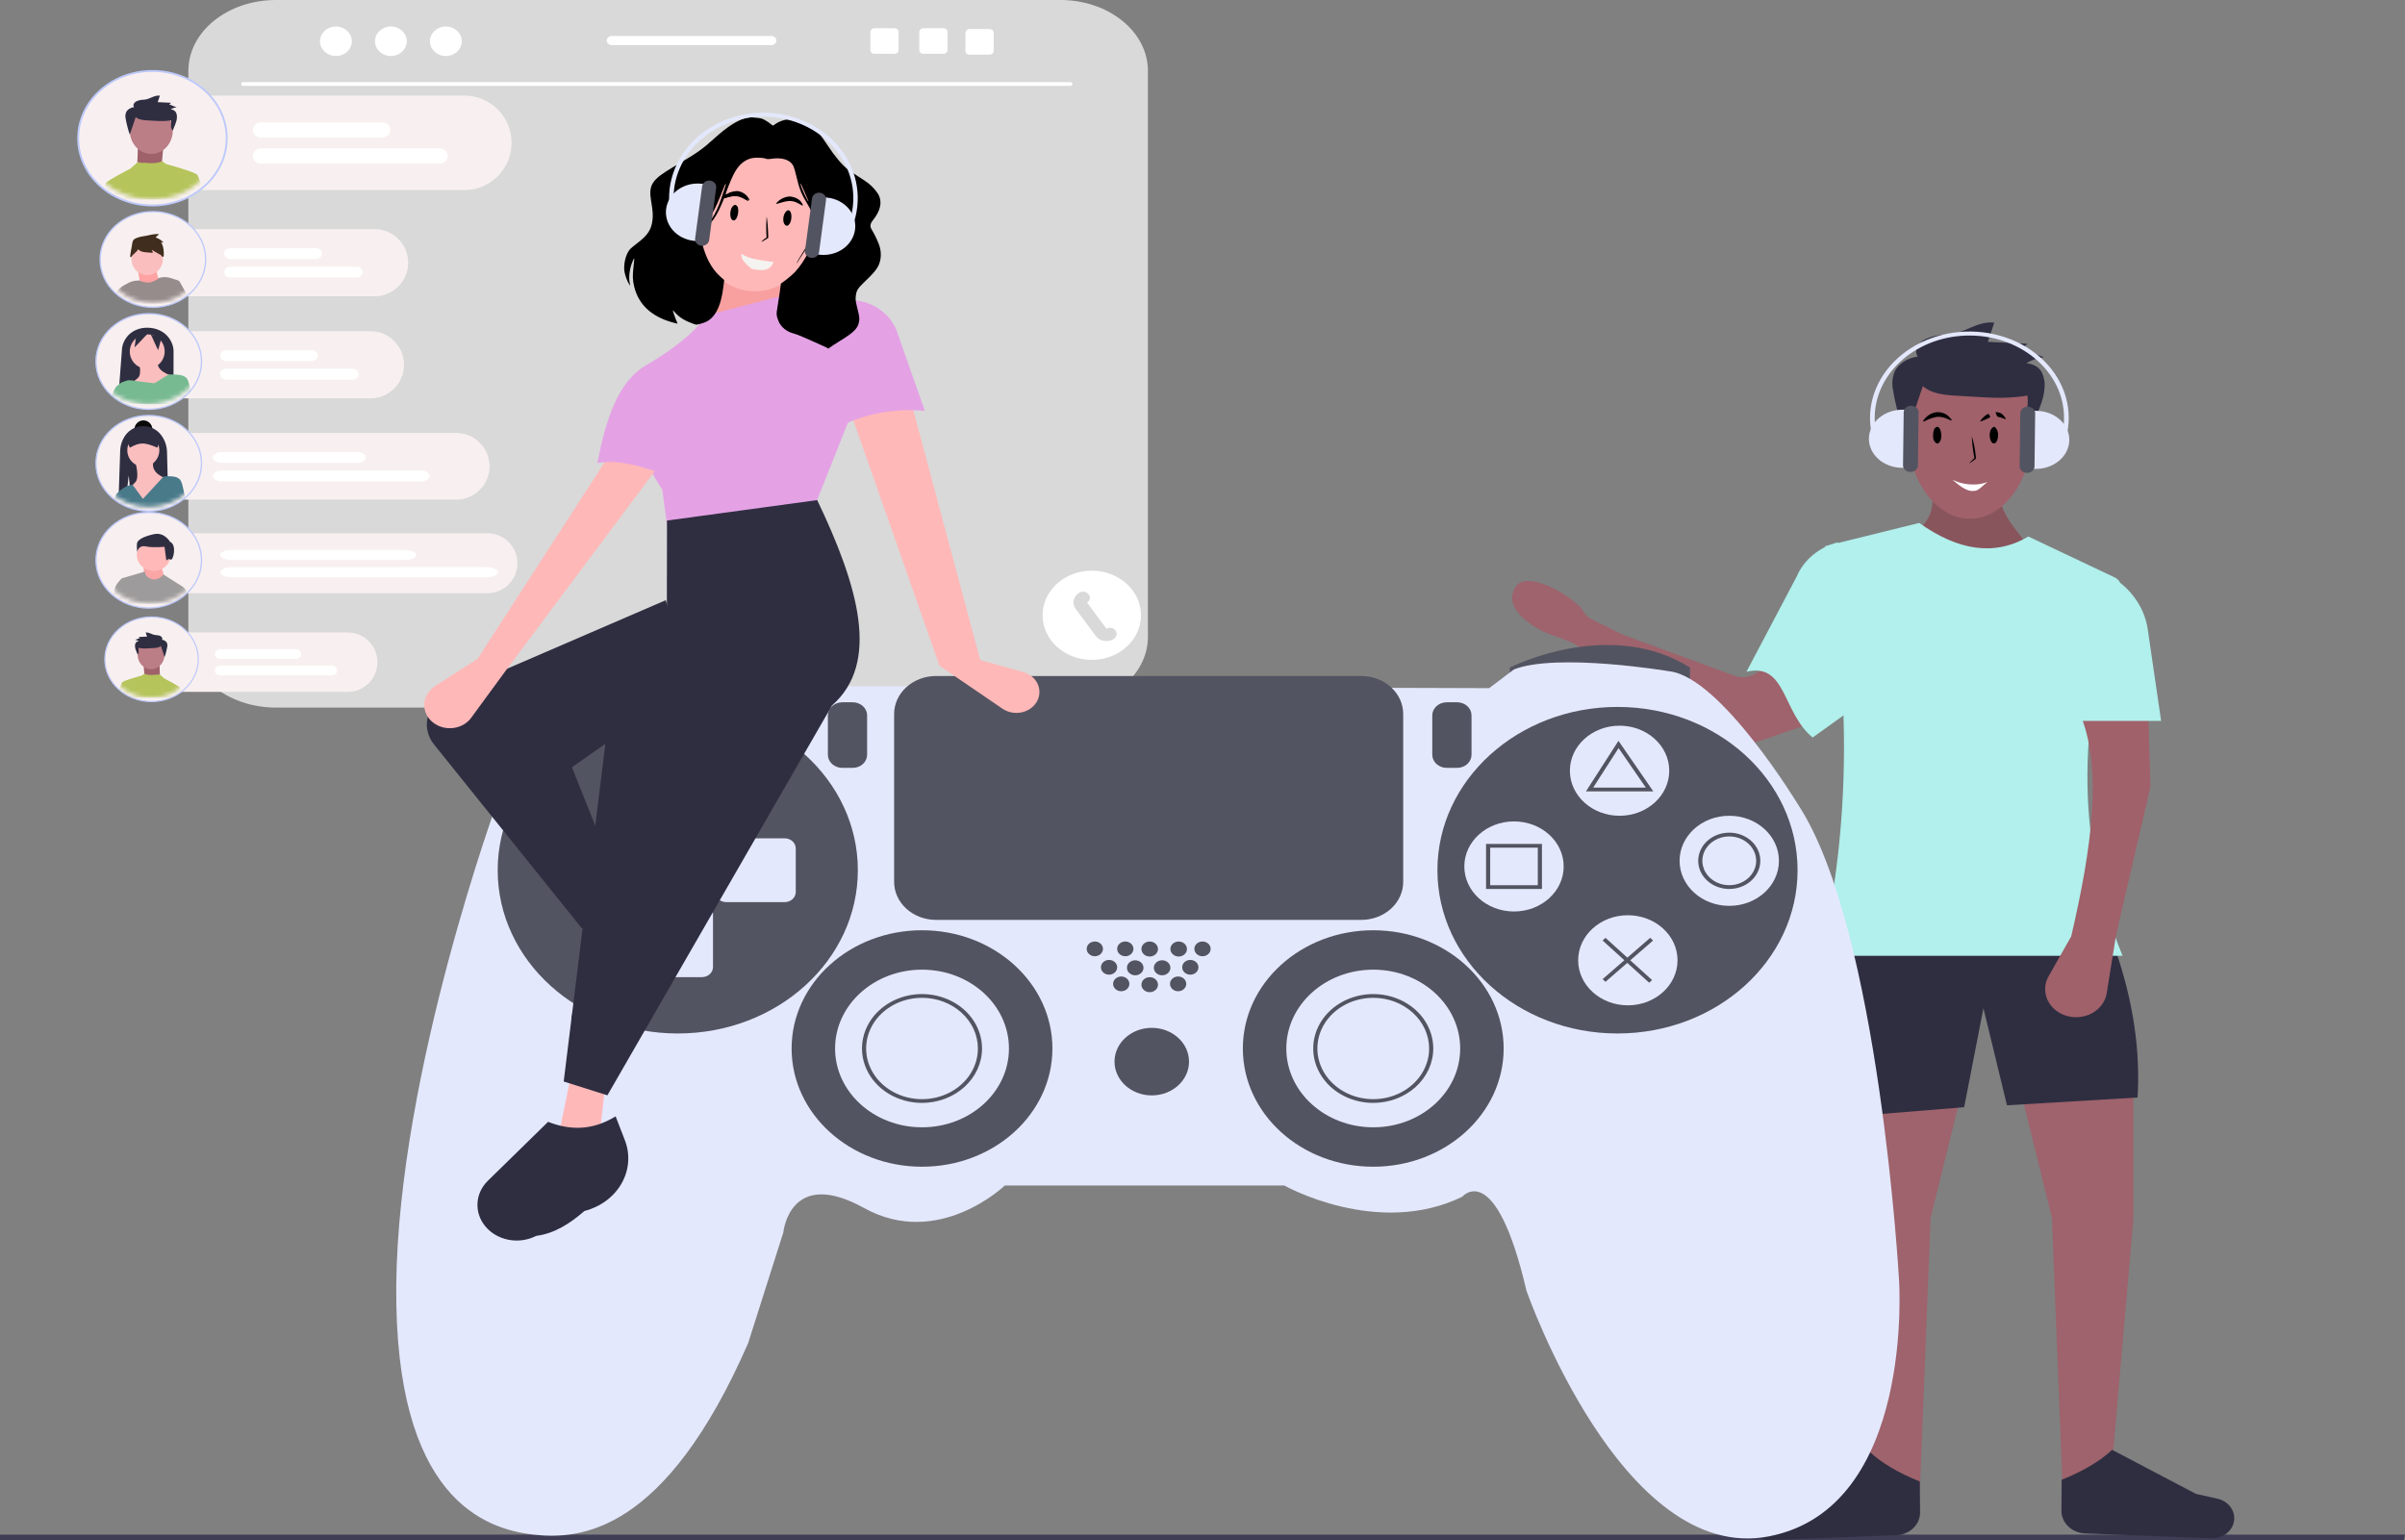 <svg xmlns="http://www.w3.org/2000/svg" width="559" height="358" viewBox="0 0 559 358" fill="none"><rect x="0" y="0" width="559" height="358" fill="#808080" stroke="none"/><path d="M266.814 16.464V148.018C266.814 157.112 257.703 164.481 246.46 164.481H64.137C52.894 164.481 43.782 157.112 43.782 148.018V16.464C43.782 7.37 52.894 0 64.137 0H246.46C257.703 0 266.814 7.37 266.814 16.464Z" fill="#D9D9D9"></path><path d="M248.802 19.963H56.53C56.403 19.963 56.281 19.918 56.191 19.836C56.102 19.755 56.051 19.645 56.051 19.529C56.051 19.414 56.102 19.304 56.191 19.223C56.281 19.141 56.403 19.096 56.53 19.096H248.802C248.929 19.096 249.051 19.141 249.141 19.223C249.23 19.304 249.281 19.414 249.281 19.529C249.281 19.645 249.23 19.755 249.141 19.836C249.051 19.918 248.929 19.963 248.802 19.963Z" fill="white"></path><path d="M78.077 13.02C80.12 13.02 81.775 11.485 81.775 9.591C81.775 7.698 80.12 6.163 78.077 6.163C76.034 6.163 74.378 7.698 74.378 9.591C74.378 11.485 76.034 13.02 78.077 13.02Z" fill="white"></path><path d="M90.854 13.02C92.897 13.02 94.553 11.485 94.553 9.591C94.553 7.698 92.897 6.163 90.854 6.163C88.811 6.163 87.155 7.698 87.155 9.591C87.155 11.485 88.811 13.02 90.854 13.02Z" fill="white"></path><path d="M103.631 13.02C105.674 13.02 107.33 11.485 107.33 9.591C107.33 7.698 105.674 6.163 103.631 6.163C101.588 6.163 99.932 7.698 99.932 9.591C99.932 11.485 101.588 13.02 103.631 13.02Z" fill="white"></path><path d="M219.276 6.559H214.636C214.51 6.559 214.385 6.582 214.269 6.625C214.153 6.669 214.047 6.733 213.958 6.814C213.869 6.894 213.799 6.99 213.751 7.096C213.702 7.201 213.678 7.314 213.678 7.428V11.64C213.678 11.754 213.702 11.867 213.751 11.972C213.799 12.078 213.869 12.173 213.958 12.254C214.047 12.335 214.153 12.399 214.269 12.442C214.385 12.486 214.51 12.508 214.636 12.508H219.276C219.531 12.508 219.775 12.417 219.955 12.254C220.136 12.092 220.237 11.871 220.238 11.64V7.428C220.237 7.197 220.136 6.976 219.955 6.813C219.775 6.651 219.531 6.559 219.276 6.559Z" fill="white"></path><path d="M207.904 6.559H203.264C203.138 6.559 203.014 6.582 202.897 6.625C202.781 6.669 202.676 6.733 202.587 6.814C202.498 6.894 202.427 6.99 202.379 7.096C202.331 7.201 202.306 7.314 202.306 7.428V11.64C202.306 11.754 202.331 11.867 202.379 11.972C202.427 12.078 202.498 12.173 202.587 12.254C202.676 12.335 202.781 12.399 202.897 12.442C203.014 12.486 203.138 12.508 203.264 12.508H207.904C208.159 12.508 208.403 12.417 208.584 12.254C208.764 12.092 208.866 11.871 208.867 11.64V7.428C208.866 7.197 208.764 6.976 208.584 6.813C208.403 6.651 208.159 6.559 207.904 6.559Z" fill="white"></path><path d="M229.992 6.758H225.351C225.226 6.758 225.101 6.78 224.985 6.824C224.869 6.867 224.763 6.931 224.674 7.012C224.585 7.093 224.514 7.188 224.466 7.294C224.418 7.399 224.393 7.512 224.393 7.626V11.838C224.393 11.952 224.418 12.065 224.466 12.171C224.514 12.276 224.585 12.372 224.674 12.452C224.763 12.533 224.869 12.597 224.985 12.641C225.101 12.684 225.226 12.707 225.351 12.707H229.992C230.246 12.707 230.491 12.616 230.671 12.453C230.851 12.29 230.953 12.069 230.954 11.838V7.626C230.953 7.396 230.851 7.174 230.671 7.012C230.491 6.849 230.246 6.758 229.992 6.758Z" fill="white"></path><path d="M179.291 8.36H142.198C142.044 8.359 141.891 8.386 141.748 8.439C141.606 8.491 141.476 8.569 141.367 8.668C141.258 8.766 141.171 8.883 141.112 9.012C141.053 9.141 141.022 9.279 141.022 9.419C141.022 9.559 141.053 9.697 141.112 9.826C141.171 9.955 141.258 10.072 141.367 10.17C141.476 10.268 141.606 10.346 141.748 10.399C141.891 10.452 142.044 10.479 142.198 10.478H179.291C179.599 10.476 179.894 10.364 180.112 10.165C180.329 9.967 180.451 9.699 180.451 9.419C180.451 9.139 180.329 8.871 180.112 8.672C179.894 8.474 179.599 8.362 179.291 8.36Z" fill="white"></path><path d="M32.204 147.022H80.82C84.634 147.022 87.726 150.114 87.726 153.928V153.928C87.726 157.742 84.634 160.834 80.82 160.834H32.204V147.022Z" fill="#F8F0F0"></path><path d="M77.155 156.966H51.133C50.808 156.966 50.497 156.849 50.267 156.64C50.037 156.432 49.908 156.149 49.908 155.854C49.908 155.56 50.037 155.277 50.267 155.068C50.497 154.86 50.808 154.743 51.133 154.743H77.155C77.316 154.743 77.475 154.772 77.624 154.828C77.772 154.883 77.908 154.965 78.022 155.068C78.135 155.172 78.226 155.294 78.287 155.429C78.349 155.564 78.38 155.708 78.38 155.854C78.38 156 78.349 156.145 78.287 156.28C78.226 156.414 78.135 156.537 78.022 156.64C77.908 156.743 77.772 156.825 77.624 156.881C77.475 156.937 77.316 156.966 77.155 156.966Z" fill="white"></path><path d="M68.764 153.161H51.133C50.808 153.161 50.497 153.044 50.267 152.836C50.037 152.627 49.908 152.345 49.908 152.05C49.908 151.755 50.037 151.473 50.267 151.264C50.497 151.056 50.808 150.939 51.133 150.939H68.764C68.925 150.939 69.084 150.967 69.233 151.023C69.382 151.079 69.517 151.161 69.63 151.264C69.744 151.367 69.835 151.49 69.896 151.625C69.958 151.76 69.99 151.904 69.99 152.05C69.99 152.196 69.958 152.34 69.896 152.475C69.835 152.61 69.744 152.733 69.63 152.836C69.517 152.939 69.382 153.021 69.233 153.077C69.084 153.133 68.925 153.161 68.764 153.161Z" fill="white"></path><path d="M46.084 153.253C46.084 158.67 41.236 163.085 35.227 163.085C29.218 163.085 24.37 158.67 24.37 153.253C24.37 147.835 29.218 143.421 35.227 143.421C41.236 143.421 46.084 147.835 46.084 153.253Z" fill="#F8F0F0" stroke="#BEC9FB" stroke-width="0.275"></path><mask id="mask0_140_35" style="mask-type:alpha" maskUnits="userSpaceOnUse" x="25" y="144" width="21" height="19"><ellipse cx="10.032" cy="9.097" rx="10.032" ry="9.097" transform="matrix(-1 0 0 1 45.122 144.031)" fill="#D9D9D9"></ellipse></mask><g mask="url(#mask0_140_35)"><path d="M33.331 154.152L33.603 157.235L37.159 156.896L37.139 156.283L37.072 154.139L33.331 154.152Z" fill="#9F616A"></path><path d="M35.12 155.555C33.385 155.555 31.979 154.028 31.979 152.144C31.979 150.26 33.385 148.733 35.12 148.733C36.855 148.733 38.261 150.26 38.261 152.144C38.261 154.028 36.855 155.555 35.12 155.555Z" fill="#BB7D86"></path><path d="M28.413 158.538L28.497 158.546C28.499 158.543 28.501 158.541 28.504 158.539C28.837 158.262 30.425 157.76 31.609 157.412L31.61 157.412C32.362 157.19 32.951 157.032 32.951 157.032L33.561 156.592C33.921 156.931 35.439 156.957 36.162 156.827C36.716 156.967 37.154 156.592 37.173 156.827L38.211 157.72C38.211 157.72 41.616 159.467 41.798 159.834L41.798 159.965L41.836 160.073C41.858 160.099 41.867 160.131 41.861 160.162L41.861 160.168C42.029 160.845 42.115 161.534 42.117 162.225L27.498 162.204L27.5 161.488C27.502 160.505 28.413 158.538 28.413 158.538Z" fill="#B5C45B"></path><path d="M37.395 150.166C37.042 150.501 36.445 150.596 35.893 150.634C34.605 150.691 33.481 150.858 32.221 150.634C32.142 151.241 32.424 151.645 31.979 152.144C31.77 151.539 31.411 150.917 31.38 150.29C31.346 150.021 31.39 149.749 31.508 149.496C31.57 149.369 31.676 149.259 31.813 149.177C31.95 149.096 32.113 149.048 32.283 149.037C32.029 148.882 31.731 148.78 31.416 148.74L32.499 148.303L32.221 148.074L34.181 147.978L33.863 147.028C34.718 146.933 35.334 147.572 36.194 147.623C36.596 147.623 36.991 147.711 37.335 147.878C37.659 148.063 37.846 148.433 37.645 148.705C37.897 148.739 38.133 148.823 38.333 148.95C38.533 149.077 38.689 149.243 38.786 149.432C38.909 149.733 38.939 150.053 38.873 150.365C38.799 150.866 38.474 152.239 38.261 152.713" fill="#2F2E41"></path></g><path d="M558.75 357.99H0V356.738H559L558.75 357.99Z" fill="#3F3D56"></path><path d="M444.269 125.085C452.85 133.568 462.424 134.922 472.99 129.146C468.556 122.448 463.652 119.17 464.833 111.496L448.875 112.313C449.787 119.057 448.765 120.512 444.269 125.085Z" fill="#89555D"></path><path d="M479.425 346.274L490.871 340.859L495.847 283.553V253.32L469.472 252.869L476.936 283.102L479.425 346.274Z" fill="#A0616A" fill-opacity="0.94"></path><path d="M446.248 346.274L434.803 340.859L429.827 283.553V253.32L456.2 252.869L448.736 283.102L446.248 346.274Z" fill="#A0616A" fill-opacity="0.94"></path><path d="M428.667 259.638L456.534 257.381L461.013 234.369L466.487 256.93L496.842 255.125C497.505 244.161 495.82 232.877 491.866 221.283L425.184 219.929L428.667 259.638Z" fill="#2F2E41"></path><path d="M399.703 173.212L366.182 149.806C365.834 149.563 365.451 149.364 365.044 149.214L360.172 147.416C356.259 145.973 348.805 141.171 352.441 136.226C355.371 132.24 366.59 139.381 367.97 142.027C368.407 142.86 369.122 143.546 370.014 143.987L376.826 147.372C376.992 147.455 377.163 147.528 377.338 147.593L403.273 157.125C403.992 157.389 404.77 157.494 405.543 157.431C406.316 157.367 407.06 157.138 407.715 156.761L412.418 154.058C413.087 153.673 413.849 153.442 414.639 153.385C415.428 153.327 416.221 153.445 416.95 153.728C417.678 154.011 418.319 154.451 418.817 155.009C419.316 155.567 419.657 156.227 419.811 156.932L421.365 164.044C421.589 165.068 421.406 166.131 420.848 167.044C420.291 167.957 419.395 168.662 418.319 169.034L404.414 173.84C403.635 174.11 402.793 174.193 401.968 174.083C401.143 173.973 400.363 173.673 399.703 173.212Z" fill="#A0616A" fill-opacity="0.94"></path><path d="M405.929 156.159C415.21 153.902 414.236 165.659 421.316 171.44L435.238 161.474L427.174 126.073C425.011 126.634 423.021 127.643 421.361 129.021C419.702 130.399 418.419 132.108 417.613 134.013L405.929 156.159Z" fill="#B1F0EC"></path><path d="M423.193 222.185H493.358C482.003 194.438 483.108 165.899 492.777 136.817C492.939 136.334 492.911 135.815 492.696 135.349C492.482 134.884 492.095 134.5 491.602 134.266L471.463 124.72C463.557 129.384 455.061 127.951 446.084 121.561L424.188 126.976C430.149 159.437 430.318 191.231 423.193 222.185Z" fill="#B1F0EC"></path><path d="M440.738 356.872L411.497 357.996C410.224 358.045 408.976 357.665 407.993 356.929C407.01 356.194 406.362 355.155 406.173 354.012C405.983 352.858 406.275 351.68 406.992 350.711C407.709 349.742 408.8 349.051 410.05 348.773L415.009 347.671L434.502 337.425C437.39 340.137 441.367 342.43 446.229 344.383L446.286 351.586C446.296 352.947 445.724 354.259 444.689 355.245C443.654 356.231 442.238 356.814 440.738 356.872Z" fill="#2F2E41"></path><path d="M484.692 356.469L513.933 357.593C515.206 357.642 516.454 357.262 517.437 356.527C518.42 355.791 519.068 354.752 519.256 353.609C519.447 352.455 519.155 351.278 518.438 350.309C517.721 349.339 516.63 348.648 515.38 348.37L510.421 347.268L490.927 337.023C488.039 339.734 484.063 342.027 479.201 343.98L479.144 351.183C479.134 352.544 479.706 353.856 480.741 354.842C481.776 355.828 483.192 356.411 484.692 356.469Z" fill="#2F2E41"></path><path d="M457.857 120.586C465.92 120.586 472.456 111.254 472.456 99.742C472.456 88.231 465.92 78.899 457.857 78.899C449.794 78.899 443.257 88.231 443.257 99.742C443.257 111.254 449.794 120.586 457.857 120.586Z" fill="#A0616A"></path><path d="M481.415 217.673L476.155 226.949C475.69 227.767 475.422 228.666 475.368 229.585C475.314 230.504 475.475 231.423 475.841 232.282C476.207 233.14 476.769 233.919 477.49 234.567C478.211 235.214 479.075 235.716 480.026 236.04C481.032 236.382 482.11 236.515 483.18 236.43C484.25 236.345 485.286 236.044 486.211 235.548C487.136 235.053 487.926 234.375 488.525 233.567C489.124 232.758 489.515 231.837 489.67 230.873L491.865 217.222L499.827 182.928L499.33 165.782H483.406C488.837 178.535 486.143 197.346 481.415 217.673Z" fill="#A0616A"></path><path d="M446.944 89.741C448.602 91.316 451.409 91.76 453.998 91.941C460.051 92.21 465.331 92.994 471.25 91.941C471.619 94.794 470.295 96.688 472.388 99.036C473.369 96.194 475.053 93.271 475.201 90.325C475.358 89.061 475.152 87.785 474.6 86.594C474.305 85.998 473.808 85.48 473.164 85.099C472.52 84.718 471.756 84.489 470.959 84.44C472.153 83.713 473.551 83.233 475.03 83.043L469.943 80.991L471.25 79.915L462.04 79.462L463.535 75C459.518 74.557 456.628 77.557 452.585 77.796C450.696 77.797 448.843 78.21 447.225 78.992C445.705 79.865 444.826 81.6 445.77 82.881C444.588 83.037 443.476 83.432 442.538 84.03C441.599 84.627 440.867 85.407 440.409 86.296C439.83 87.708 439.691 89.212 440.002 90.678C440.349 93.029 441.877 99.479 442.878 101.706" fill="#2F2E41"></path><path d="M479.473 103.928L478.449 103.608C479.286 101.588 479.726 99.46 479.75 97.314C479.883 86.763 470.12 78.098 457.987 77.997C445.854 77.896 435.875 86.398 435.742 96.949C435.715 98.959 436.052 100.96 436.741 102.878L435.703 103.162C434.61 100.122 434.366 96.898 434.989 93.758C435.613 90.617 437.087 87.65 439.289 85.101C441.491 82.552 444.359 80.494 447.654 79.097C450.95 77.701 454.579 77.006 458.243 77.07C461.906 77.134 465.498 77.956 468.722 79.466C471.945 80.977 474.709 83.133 476.783 85.757C478.857 88.381 480.183 91.397 480.65 94.557C481.118 97.716 480.714 100.929 479.473 103.928Z" fill="#E4E8FD"></path><path d="M442.242 95.24C440.183 95.223 438.199 95.918 436.728 97.172C435.256 98.426 434.416 100.136 434.394 101.927C434.371 103.717 435.168 105.441 436.608 106.719C438.048 107.997 440.013 108.725 442.072 108.742L444.001 108.758L444.17 95.256L442.242 95.24Z" fill="#E4E8FD"></path><path d="M444.232 94.31C443.773 94.307 443.331 94.462 443.003 94.742C442.675 95.021 442.488 95.402 442.482 95.801L442.326 108.185C442.321 108.584 442.499 108.968 442.82 109.253C443.141 109.538 443.579 109.7 444.038 109.704C444.497 109.708 444.939 109.553 445.267 109.274C445.595 108.994 445.783 108.613 445.788 108.214L445.943 95.83C445.948 95.431 445.77 95.047 445.449 94.762C445.128 94.477 444.691 94.315 444.232 94.31Z" fill="#535461"></path><path d="M471.196 108.984L473.125 109C475.184 109.017 477.167 108.322 478.639 107.068C480.111 105.814 480.951 104.104 480.973 102.313C480.984 101.427 480.794 100.547 480.415 99.725C480.035 98.902 479.472 98.153 478.759 97.521C477.319 96.242 475.354 95.515 473.295 95.498L471.366 95.482L471.196 108.984Z" fill="#E4E8FD"></path><path d="M471.329 94.535C470.87 94.532 470.428 94.687 470.1 94.966C469.772 95.246 469.585 95.627 469.579 96.026L469.423 108.41C469.419 108.809 469.596 109.193 469.917 109.477C470.238 109.762 470.676 109.924 471.135 109.928C471.594 109.932 472.036 109.777 472.364 109.498C472.692 109.218 472.879 108.837 472.885 108.438L473.041 96.055C473.045 95.656 472.867 95.272 472.546 94.987C472.226 94.702 471.788 94.54 471.329 94.535Z" fill="#535461"></path><path d="M140.697 159.967V155.168C140.697 155.168 163.79 143.39 182.553 155.168V159.531L140.697 159.967Z" fill="#535461"></path><path d="M350.941 159.967V155.168C350.941 155.168 374.034 143.39 392.797 155.168V159.531L350.941 159.967Z" fill="#535461"></path><path d="M209.976 159.531H187.364C187.364 159.531 181.591 153.423 162.347 153.86C143.103 154.296 139.254 159.531 139.254 159.531C139.254 159.531 120.25 171.092 115.92 185.488C115.92 185.488 92.586 248.963 92.105 298.695C91.624 348.428 112.793 355.408 123.858 356.717C134.924 358.026 154.649 356.281 173.893 312.219L182.072 286.48C182.072 286.48 183.516 271.212 200.835 280.809C218.155 290.407 233.551 275.574 233.551 275.574H298.5C298.5 275.574 320.15 287.789 339.875 278.192C339.875 278.192 347.573 269.03 354.79 300.004C354.79 300.004 376.92 363.697 411.079 357.153C445.238 350.609 441.389 297.387 441.389 297.387C441.389 297.387 436.818 216.026 418.055 187.233C418.055 187.233 400.014 157.35 387.986 156.041C387.986 156.041 362.006 151.678 351.903 155.605L346.13 159.967L209.976 159.531Z" fill="#E4E8FD"></path><path d="M157.536 240.238C180.652 240.238 199.392 223.245 199.392 202.284C199.392 181.322 180.652 164.33 157.536 164.33C134.419 164.33 115.679 181.322 115.679 202.284C115.679 223.245 134.419 240.238 157.536 240.238Z" fill="#535461"></path><path d="M375.958 240.238C399.075 240.238 417.814 223.245 417.814 202.284C417.814 181.322 399.075 164.33 375.958 164.33C352.841 164.33 334.102 181.322 334.102 202.284C334.102 223.245 352.841 240.238 375.958 240.238Z" fill="#535461"></path><path d="M164.829 193.821L159.248 198.296C158.776 198.674 158.168 198.882 157.538 198.882C156.908 198.882 156.3 198.674 155.828 198.296L150.237 193.821C149.964 193.602 149.745 193.334 149.594 193.033C149.443 192.732 149.364 192.406 149.362 192.076V179.76C149.363 179.138 149.636 178.543 150.121 178.103C150.607 177.664 151.264 177.417 151.95 177.417H163.136C163.821 177.416 164.479 177.662 164.964 178.1C165.449 178.539 165.723 179.134 165.724 179.756V192.067C165.721 192.4 165.64 192.729 165.485 193.031C165.331 193.334 165.107 193.603 164.829 193.821Z" fill="#E4E8FD"></path><path d="M164.829 210.743L159.248 206.271C158.776 205.894 158.168 205.686 157.538 205.686C156.908 205.686 156.3 205.894 155.828 206.271L150.237 210.747C149.964 210.965 149.745 211.234 149.594 211.535C149.443 211.835 149.364 212.162 149.362 212.492V224.794C149.36 225.416 149.631 226.012 150.115 226.452C150.599 226.892 151.255 227.14 151.94 227.141H163.136C163.821 227.143 164.479 226.897 164.964 226.458C165.449 226.02 165.723 225.424 165.724 224.803V212.496C165.721 212.163 165.64 211.834 165.485 211.532C165.331 211.23 165.107 210.96 164.829 210.743Z" fill="#E4E8FD"></path><path d="M148.207 208.906L153.143 203.837C153.559 203.408 153.789 202.857 153.789 202.286C153.789 201.715 153.559 201.164 153.143 200.735L148.207 195.666C147.966 195.418 147.67 195.219 147.338 195.083C147.007 194.946 146.647 194.874 146.282 194.872H132.715C132.03 194.873 131.372 195.121 130.888 195.561C130.404 196.001 130.132 196.597 130.132 197.219V207.362C130.13 207.983 130.401 208.579 130.885 209.02C131.369 209.46 132.025 209.708 132.71 209.709H146.287C146.652 209.705 147.011 209.632 147.342 209.494C147.673 209.355 147.967 209.155 148.207 208.906Z" fill="#E4E8FD"></path><path d="M166.869 208.906L161.943 203.832C161.525 203.404 161.295 202.853 161.295 202.282C161.295 201.71 161.525 201.159 161.943 200.731L166.879 195.661C167.12 195.414 167.416 195.215 167.747 195.078C168.079 194.941 168.439 194.869 168.803 194.867H182.37C183.056 194.866 183.713 195.112 184.199 195.551C184.684 195.989 184.957 196.584 184.959 197.206V207.357C184.96 207.979 184.689 208.575 184.205 209.015C183.722 209.455 183.065 209.703 182.38 209.704H168.808C168.441 209.704 168.078 209.632 167.744 209.495C167.409 209.357 167.111 209.156 166.869 208.906Z" fill="#E4E8FD"></path><path d="M214.306 271.212C231.046 271.212 244.616 258.907 244.616 243.728C244.616 228.549 231.046 216.244 214.306 216.244C197.567 216.244 183.996 228.549 183.996 243.728C183.996 258.907 197.567 271.212 214.306 271.212Z" fill="#535461"></path><path d="M319.187 271.212C335.927 271.212 349.497 258.907 349.497 243.728C349.497 228.549 335.927 216.244 319.187 216.244C302.448 216.244 288.878 228.549 288.878 243.728C288.878 258.907 302.448 271.212 319.187 271.212Z" fill="#535461"></path><path d="M214.306 262.05C225.466 262.05 234.513 253.847 234.513 243.728C234.513 233.608 225.466 225.405 214.306 225.405C203.147 225.405 194.1 233.608 194.1 243.728C194.1 253.847 203.147 262.05 214.306 262.05Z" fill="#E4E8FD"></path><path d="M214.306 256.379C211.547 256.379 208.849 255.637 206.555 254.247C204.261 252.857 202.472 250.881 201.416 248.569C200.36 246.257 200.084 243.714 200.622 241.259C201.161 238.805 202.49 236.551 204.441 234.782C206.392 233.012 208.878 231.808 211.584 231.319C214.291 230.831 217.096 231.082 219.646 232.039C222.195 232.997 224.374 234.618 225.907 236.699C227.44 238.779 228.258 241.225 228.258 243.728C228.254 247.082 226.783 250.297 224.167 252.669C221.552 255.041 218.005 256.375 214.306 256.379ZM214.306 231.949C211.737 231.949 209.226 232.64 207.09 233.934C204.953 235.228 203.289 237.068 202.305 239.22C201.322 241.372 201.065 243.741 201.566 246.026C202.067 248.31 203.304 250.409 205.121 252.056C206.938 253.704 209.252 254.826 211.772 255.28C214.292 255.735 216.904 255.501 219.277 254.61C221.651 253.718 223.68 252.209 225.107 250.272C226.534 248.335 227.296 246.057 227.296 243.728C227.292 240.605 225.923 237.611 223.487 235.403C221.052 233.194 217.75 231.952 214.306 231.949Z" fill="#535461"></path><path d="M319.188 262.05C330.347 262.05 339.394 253.847 339.394 243.728C339.394 233.608 330.347 225.405 319.188 225.405C308.028 225.405 298.981 233.608 298.981 243.728C298.981 253.847 308.028 262.05 319.188 262.05Z" fill="#E4E8FD"></path><path d="M319.188 256.379C316.428 256.379 313.731 255.637 311.436 254.247C309.142 252.857 307.353 250.881 306.297 248.569C305.241 246.257 304.965 243.714 305.504 241.259C306.042 238.805 307.371 236.551 309.322 234.782C311.273 233.012 313.759 231.808 316.466 231.319C319.172 230.831 321.977 231.082 324.527 232.039C327.076 232.997 329.255 234.618 330.788 236.699C332.321 238.779 333.14 241.225 333.14 243.728C333.135 247.082 331.664 250.297 329.048 252.669C326.433 255.041 322.887 256.375 319.188 256.379ZM319.188 231.949C316.618 231.949 314.107 232.64 311.971 233.934C309.835 235.228 308.17 237.068 307.186 239.22C306.203 241.372 305.946 243.741 306.447 246.026C306.948 248.31 308.186 250.409 310.002 252.056C311.819 253.704 314.134 254.826 316.653 255.28C319.173 255.735 321.785 255.501 324.158 254.61C326.532 253.718 328.561 252.209 329.988 250.272C331.416 248.335 332.177 246.057 332.177 243.728C332.173 240.605 330.804 237.611 328.368 235.403C325.933 233.194 322.631 231.952 319.188 231.949Z" fill="#535461"></path><path d="M267.709 254.634C272.492 254.634 276.369 251.118 276.369 246.781C276.369 242.445 272.492 238.929 267.709 238.929C262.926 238.929 259.049 242.445 259.049 246.781C259.049 251.118 262.926 254.634 267.709 254.634Z" fill="#535461"></path><path d="M254.474 222.286C255.518 222.286 256.365 221.518 256.365 220.571C256.365 219.624 255.518 218.857 254.474 218.857C253.43 218.857 252.583 219.624 252.583 220.571C252.583 221.518 253.43 222.286 254.474 222.286Z" fill="#535461"></path><path d="M261.556 222.286C262.6 222.286 263.447 221.518 263.447 220.571C263.447 219.624 262.6 218.857 261.556 218.857C260.512 218.857 259.665 219.624 259.665 220.571C259.665 221.518 260.512 222.286 261.556 222.286Z" fill="#535461"></path><path d="M260.613 230.422C261.657 230.422 262.503 229.654 262.503 228.708C262.503 227.761 261.657 226.993 260.613 226.993C259.568 226.993 258.722 227.761 258.722 228.708C258.722 229.654 259.568 230.422 260.613 230.422Z" fill="#535461"></path><path d="M267.228 230.64C268.291 230.64 269.152 229.859 269.152 228.895C269.152 227.931 268.291 227.15 267.228 227.15C266.165 227.15 265.304 227.931 265.304 228.895C265.304 229.859 266.165 230.64 267.228 230.64Z" fill="#535461"></path><path d="M273.834 230.422C274.878 230.422 275.724 229.654 275.724 228.708C275.724 227.761 274.878 226.993 273.834 226.993C272.789 226.993 271.943 227.761 271.943 228.708C271.943 229.654 272.789 230.422 273.834 230.422Z" fill="#535461"></path><path d="M257.779 226.57C258.823 226.57 259.67 225.802 259.67 224.855C259.67 223.909 258.823 223.141 257.779 223.141C256.735 223.141 255.888 223.909 255.888 224.855C255.888 225.802 256.735 226.57 257.779 226.57Z" fill="#535461"></path><path d="M263.86 226.714C264.923 226.714 265.785 225.933 265.785 224.969C265.785 224.005 264.923 223.224 263.86 223.224C262.797 223.224 261.936 224.005 261.936 224.969C261.936 225.933 262.797 226.714 263.86 226.714Z" fill="#535461"></path><path d="M270.115 226.714C271.178 226.714 272.039 225.933 272.039 224.969C272.039 224.005 271.178 223.224 270.115 223.224C269.052 223.224 268.19 224.005 268.19 224.969C268.19 225.933 269.052 226.714 270.115 226.714Z" fill="#535461"></path><path d="M276.667 226.57C277.712 226.57 278.558 225.802 278.558 224.855C278.558 223.909 277.712 223.141 276.667 223.141C275.623 223.141 274.777 223.909 274.777 224.855C274.777 225.802 275.623 226.57 276.667 226.57Z" fill="#535461"></path><path d="M267.228 222.351C268.291 222.351 269.152 221.57 269.152 220.606C269.152 219.643 268.291 218.861 267.228 218.861C266.165 218.861 265.304 219.643 265.304 220.606C265.304 221.57 266.165 222.351 267.228 222.351Z" fill="#535461"></path><path d="M273.964 222.351C275.026 222.351 275.888 221.57 275.888 220.606C275.888 219.643 275.026 218.861 273.964 218.861C272.901 218.861 272.039 219.643 272.039 220.606C272.039 221.57 272.901 222.351 273.964 222.351Z" fill="#535461"></path><path d="M279.501 222.286C280.545 222.286 281.392 221.518 281.392 220.571C281.392 219.624 280.545 218.857 279.501 218.857C278.457 218.857 277.61 219.624 277.61 220.571C277.61 221.518 278.457 222.286 279.501 222.286Z" fill="#535461"></path><path d="M195.783 163.249C194.894 163.25 194.04 163.571 193.411 164.141C192.782 164.712 192.428 165.486 192.427 166.293V175.454C192.428 176.261 192.782 177.035 193.411 177.606C194.04 178.176 194.894 178.497 195.783 178.498H198.189C199.079 178.497 199.932 178.176 200.562 177.606C201.191 177.035 201.545 176.261 201.546 175.454V166.293C201.545 165.486 201.191 164.712 200.562 164.141C199.932 163.571 199.079 163.25 198.189 163.249H195.783Z" fill="#535461"></path><path d="M336.267 163.249C335.377 163.25 334.523 163.571 333.894 164.141C333.265 164.712 332.911 165.486 332.91 166.293V175.454C332.911 176.261 333.265 177.035 333.894 177.606C334.523 178.176 335.377 178.497 336.267 178.498H338.672C339.562 178.497 340.415 178.176 341.045 177.606C341.674 177.035 342.028 176.261 342.029 175.454V166.293C342.028 165.486 341.674 164.712 341.045 164.141C340.415 163.571 339.562 163.25 338.672 163.249H336.267Z" fill="#535461"></path><path d="M376.439 189.632C382.816 189.632 387.986 184.945 387.986 179.162C387.986 173.38 382.816 168.692 376.439 168.692C370.062 168.692 364.893 173.38 364.893 179.162C364.893 184.945 370.062 189.632 376.439 189.632Z" fill="#E4E8FD"></path><path d="M351.903 211.881C358.28 211.881 363.449 207.194 363.449 201.411C363.449 195.629 358.28 190.941 351.903 190.941C345.526 190.941 340.356 195.629 340.356 201.411C340.356 207.194 345.526 211.881 351.903 211.881Z" fill="#E4E8FD"></path><path d="M401.938 210.572C408.315 210.572 413.484 205.885 413.484 200.102C413.484 194.32 408.315 189.632 401.938 189.632C395.561 189.632 390.391 194.32 390.391 200.102C390.391 205.885 395.561 210.572 401.938 210.572Z" fill="#E4E8FD"></path><path d="M378.364 233.694C384.741 233.694 389.91 229.006 389.91 223.224C389.91 217.441 384.741 212.754 378.364 212.754C371.987 212.754 366.817 217.441 366.817 223.224C366.817 229.006 371.987 233.694 378.364 233.694Z" fill="#E4E8FD"></path><path d="M217.554 157.142C214.974 157.144 212.5 158.075 210.676 159.729C208.851 161.383 207.825 163.626 207.822 165.966V205.01C207.825 207.35 208.851 209.592 210.676 211.247C212.5 212.901 214.974 213.832 217.554 213.834H316.421C319.001 213.832 321.474 212.901 323.299 211.247C325.123 209.592 326.149 207.35 326.152 205.01V165.966C326.149 163.626 325.123 161.383 323.299 159.729C321.474 158.075 319.001 157.144 316.421 157.142H217.554Z" fill="#535461"></path><path d="M384.284 183.961H368.626L376.185 172.211L384.284 183.961ZM370.301 183.089H382.547L376.213 173.899L370.301 183.089Z" fill="#535461"></path><path d="M358.398 206.646H345.408V196.176H358.398V206.646ZM346.37 205.774H357.436V197.049H346.37V205.774Z" fill="#535461"></path><path d="M401.938 206.646C400.511 206.646 399.116 206.262 397.929 205.543C396.742 204.824 395.817 203.802 395.271 202.607C394.725 201.411 394.582 200.095 394.86 198.826C395.139 197.556 395.826 196.39 396.835 195.475C397.844 194.56 399.13 193.937 400.53 193.684C401.93 193.432 403.381 193.561 404.7 194.057C406.018 194.552 407.145 195.391 407.938 196.467C408.731 197.543 409.155 198.808 409.155 200.102C409.153 201.837 408.392 203.501 407.039 204.727C405.686 205.954 403.851 206.644 401.938 206.646ZM401.938 194.431C400.701 194.431 399.492 194.764 398.463 195.387C397.435 196.01 396.633 196.896 396.16 197.932C395.686 198.968 395.563 200.109 395.804 201.209C396.045 202.309 396.641 203.319 397.516 204.113C398.39 204.906 399.505 205.446 400.718 205.665C401.931 205.883 403.189 205.771 404.332 205.342C405.474 204.913 406.451 204.186 407.138 203.253C407.826 202.32 408.192 201.224 408.192 200.102C408.191 198.599 407.531 197.157 406.359 196.094C405.186 195.031 403.596 194.433 401.938 194.431Z" fill="#535461"></path><path d="M373.171 218.008L372.491 218.624L383.316 228.44L383.996 227.823L373.171 218.008Z" fill="#535461"></path><path d="M383.563 218L372.499 227.599L373.164 228.229L384.229 218.631L383.563 218Z" fill="#535461"></path><path d="M227.836 153.435L237.805 156.206C238.567 156.418 239.267 156.781 239.854 157.268C240.442 157.756 240.902 158.356 241.202 159.025C241.502 159.694 241.634 160.415 241.588 161.136C241.543 161.857 241.32 162.559 240.938 163.193C240.568 163.805 240.058 164.338 239.441 164.755C238.824 165.172 238.115 165.464 237.363 165.611C236.61 165.758 235.832 165.756 235.08 165.606C234.329 165.456 233.622 165.161 233.007 164.742L218.357 154.738L197.801 96.169L211.856 93.751L227.836 153.435Z" fill="#FFB8B8"></path><path d="M147.722 221.126L139.812 222.498L135.121 211.087L141.337 208.794L147.722 221.126Z" fill="#FFB8B8"></path><path d="M138.945 267.546L129.736 264.47L132.746 249.883L140.827 251.032L138.945 267.546Z" fill="#FFB8B8"></path><path d="M145.857 210.675L135.232 215.789L100.862 173.033C100.117 172.106 99.606 171.041 99.366 169.914C99.126 168.787 99.162 167.626 99.473 166.514C99.784 165.401 100.362 164.365 101.165 163.478C101.967 162.591 102.976 161.875 104.119 161.381L154.753 139.512L160.104 159.263L132.936 178.365L145.857 210.675Z" fill="#2F2E41"></path><path d="M152.132 232.053C152.104 232.08 152.076 232.108 152.047 232.135C151.055 235.475 149.61 238.475 146.869 240.502C145.967 241.959 144.505 243.064 142.762 243.605C141.019 244.147 139.118 244.087 137.42 243.438C135.819 242.826 134.503 241.728 133.695 240.333C132.888 238.938 132.641 237.332 132.995 235.789L136.441 220.798C141.023 220.247 144.683 218.227 146.883 213.877L150.961 216.941C152.168 217.842 153.161 218.956 153.877 220.216C154.594 221.476 155.02 222.855 155.13 224.269C155.24 225.683 155.03 227.102 154.515 228.441C153.999 229.779 153.189 231.008 152.132 232.053Z" fill="#2F2E41"></path><path d="M187.239 69.936L161.068 86.089L159.958 78.424L164.804 72.93C166.578 67.284 166.478 60.883 165.157 53.99L180.993 55.358C181.111 60.847 182.95 65.785 187.239 69.936Z" fill="#F89F9F"></path><path d="M189.097 118.338L155.385 124.586L153.935 113.8C148.572 105.797 146.613 98.744 151.21 93.52L150.06 84.966C156.291 81.321 161.293 77.475 164.255 73.293L185.16 67.874L199.896 69.969L202.889 83.644L189.097 118.338Z" fill="#E4A2E5"></path><path d="M214.96 95.518C207.982 94.853 200.948 96.167 194.828 99.28L199.896 69.969C201.901 70.389 203.751 71.275 205.264 72.539C206.777 73.804 207.901 75.404 208.525 77.182L214.96 95.518Z" fill="#E4A2E5"></path><path d="M141.181 254.615L131.022 251.404L140.891 171.396L156.301 158.722L155.004 140.872L155.031 121.003L189.945 116.251C199.501 136.223 204.675 154.082 193.379 163.994L141.181 254.615Z" fill="#2F2E41"></path><path d="M135.977 281.468C135.928 281.481 135.88 281.494 135.831 281.506C132.48 284.427 128.892 286.736 124.625 287.291C122.674 288.298 120.382 288.619 118.187 288.191C115.992 287.763 114.048 286.617 112.725 284.972C111.478 283.421 110.864 281.524 110.988 279.608C111.112 277.691 111.967 275.873 113.406 274.465L127.394 260.776C132.56 262.811 137.782 262.788 143.093 259.499L145.227 265.022C145.864 266.651 146.128 268.38 146.003 270.104C145.879 271.827 145.368 273.51 144.502 275.049C143.637 276.588 142.434 277.951 140.968 279.055C139.503 280.158 137.804 280.98 135.977 281.468Z" fill="#2F2E41"></path><path d="M110.994 153.164L101.126 159.471C100.308 159.994 99.648 160.696 99.208 161.512C98.768 162.329 98.563 163.232 98.611 164.14C98.659 165.047 98.959 165.929 99.483 166.703C100.007 167.477 100.738 168.119 101.608 168.569C102.918 169.246 104.463 169.447 105.93 169.131C107.398 168.815 108.678 168.005 109.512 166.866L117.276 156.265L152.765 108.756L141.58 105.841L110.994 153.164Z" fill="#FFB8B8"></path><path d="M154.443 110.32C148.698 108.195 143.257 106.768 138.83 107.659C140.782 97.631 143.578 88.763 150.06 84.966L158.542 86.613L154.443 110.32Z" fill="#E4A2E5"></path><path d="M174.421 67.679C182.366 68.359 189.598 61.304 190.574 51.922C191.55 42.54 185.901 34.383 177.956 33.703C170.011 33.023 162.779 40.078 161.803 49.461C160.827 58.843 166.476 67 174.421 67.679Z" fill="#FFB8B8"></path><path d="M182.528 27.852C181.635 28.047 180.784 28.418 180.216 28.84C179.952 29.041 179.681 29.197 179.632 29.192C179.582 29.187 179.317 28.989 179.056 28.757C178.781 28.535 178.224 28.148 177.799 27.922C177.091 27.532 176.932 27.493 175.602 27.358C174.333 27.231 174.081 27.239 173.351 27.44C171.345 27.991 168.996 29.489 166.22 32.006C163.05 34.859 162.375 35.339 156.443 38.85C151.42 41.825 150.701 42.974 151.366 46.888C151.719 48.932 151.797 50.047 151.663 51.141C151.378 53.463 150.532 54.714 147.966 56.647C147.219 57.199 146.471 57.854 146.289 58.11C145.411 59.311 144.944 61.273 145.116 62.945C145.22 63.846 145.792 65.445 146.232 66.06L146.489 66.428L146.338 65.614C146.106 64.426 146.363 62.432 146.906 61.083C147.126 60.523 147.361 60.044 147.401 60.025C147.453 60.008 147.384 60.88 147.25 61.973C147.002 64.094 147.03 65.102 147.416 66.67C148.434 70.791 151.426 73.592 156.284 74.938C156.844 75.097 157.356 75.229 157.418 75.235C157.493 75.243 157.442 75.044 157.322 74.792C157.077 74.322 156.369 72.299 156.387 72.152C156.392 72.107 156.685 72.388 157.039 72.788C157.935 73.792 159.187 74.569 161.056 75.237C161.936 75.554 161.91 75.563 163.561 75.033C166.025 74.243 167.547 71.474 168.125 66.761L168.33 65.092L167.523 64.383C165.215 62.37 163.68 59.281 162.893 55.127C162.846 54.894 162.743 54.815 162.41 54.759C161.361 54.584 161.342 54.537 162.129 54.171C164.549 53.022 166.287 50.961 167.72 47.487L168.306 46.096L169.036 45.896C170.782 45.41 171.628 45.495 173.017 46.274C173.488 46.539 173.902 46.763 173.926 46.766C174.038 46.777 173.75 46.257 173.39 45.798C172.856 45.128 172.133 44.758 171.188 44.663C170.392 44.583 169.501 44.767 168.996 45.093C168.859 45.181 168.715 45.224 168.694 45.188C168.584 45.062 169.777 42.01 170.476 40.619C171.548 38.444 172.908 37.212 174.699 36.776C175.528 36.585 177.31 36.628 177.984 36.879C178.321 37.004 178.584 37.019 179.008 36.948C181.694 36.5 183.636 37.084 184.386 38.563C184.569 38.924 184.923 40.136 185.175 41.268C185.738 43.756 186.354 45.302 187.626 47.348C189.044 49.648 189.414 51.25 188.981 53.34C188.583 55.252 187.98 56.573 186.397 59.015C185.841 59.85 185.342 60.735 185.262 60.978C185.15 61.378 185.164 61.368 185.457 60.827C185.623 60.501 186.185 59.611 186.719 58.854C187.732 57.369 188.707 55.573 188.935 54.74C189.174 53.919 189.257 54.167 189.061 55.049C188.956 55.495 188.895 55.889 188.905 55.913C188.928 55.926 189.155 55.515 189.395 54.992C189.65 54.458 189.916 53.926 189.994 53.808C190.225 53.466 189.721 56.337 189.452 56.892C189.247 57.328 189.178 57.378 188.855 57.346C188.519 57.312 188.49 57.343 187.878 58.64C187.162 60.166 185.887 62.046 184.784 63.236C184.364 63.684 183.449 64.471 182.768 64.996L181.508 65.93L181.218 68.093C181.047 69.274 180.807 70.825 180.681 71.543C180.421 72.944 180.46 73.45 180.964 74.676C181.505 76.009 182.879 77.129 184.455 77.517C184.943 77.646 186.049 78.066 186.896 78.448C187.755 78.831 188.854 79.319 189.344 79.528C189.835 79.737 190.777 80.163 191.432 80.469L192.609 81.033L192.878 80.786C193.033 80.653 194.143 79.921 195.354 79.175C198.581 77.195 199.491 76.237 199.693 74.59C199.784 73.846 199.726 73.498 199.298 71.754C198.851 69.962 198.823 69.674 198.917 68.805C199.064 67.507 199.346 67.056 200.972 65.496C202.71 63.845 203.469 62.997 203.994 62.103C204.776 60.755 204.948 58.946 204.449 57.263C204.172 56.345 203.306 54.477 202.705 53.526C202.125 52.611 202.187 52.104 202.95 51.119C204.541 49.123 205.021 47.265 204.376 45.647C204.051 44.804 202.955 43.483 201.887 42.645C201.439 42.292 200.359 41.555 199.493 41.023C198.639 40.491 197.557 39.766 197.108 39.424C195.796 38.424 194.004 36.303 192.404 33.847C190.795 31.368 189.945 30.392 188.607 29.503C187.106 28.496 186.134 28.113 184.537 27.894C183.447 27.75 183.045 27.744 182.528 27.852ZM187.609 46.056C187.796 46.475 187.932 46.808 187.907 46.806C187.658 46.781 186.008 43.099 186.057 42.693C186.087 42.559 186.36 43.1 186.679 43.885C186.998 44.671 187.419 45.649 187.609 46.056ZM168.403 43.869C168.203 44.476 167.845 45.547 167.608 46.243C166.341 50.007 164.821 52.239 162.648 53.538C161.549 54.181 161.126 54.344 160.983 54.181C160.905 54.093 161.13 53.899 161.669 53.611C163.102 52.808 164.47 51.405 165.576 49.576C166.175 48.586 167.177 46.37 167.998 44.193C168.685 42.39 168.992 42.147 168.403 43.869Z" fill="black"></path><path d="M197.13 54.827L196.203 54.414C197.235 52.506 197.905 50.455 198.186 48.345C199.576 37.974 191.403 28.512 179.967 27.25C168.53 25.989 158.094 33.4 156.703 43.771C156.436 45.746 156.514 47.747 156.934 49.701L155.921 49.881C155.255 46.784 155.411 43.589 156.376 40.558C157.341 37.527 159.088 34.748 161.471 32.45C163.855 30.152 166.808 28.402 170.085 27.343C173.362 26.285 176.87 25.949 180.319 26.363C183.768 26.777 187.059 27.929 189.92 29.724C192.781 31.519 195.129 33.906 196.772 36.687C198.414 39.468 199.303 42.563 199.366 45.718C199.428 48.872 198.662 51.994 197.13 54.827Z" fill="#E4E8FD"></path><path d="M163.042 42.711C161.101 42.497 159.146 42.991 157.607 44.084C156.067 45.177 155.07 46.78 154.834 48.539C154.598 50.299 155.143 52.072 156.348 53.468C157.553 54.864 159.321 55.768 161.262 55.982L163.08 56.182L164.859 42.911L163.042 42.711Z" fill="#E4E8FD"></path><path d="M165.031 41.987C164.598 41.94 164.162 42.05 163.819 42.294C163.476 42.537 163.254 42.894 163.201 43.286L161.568 55.458C161.516 55.85 161.637 56.246 161.906 56.557C162.175 56.868 162.569 57.07 163.001 57.117C163.434 57.165 163.87 57.055 164.213 56.811C164.556 56.568 164.778 56.21 164.831 55.818L166.464 43.646C166.516 43.254 166.394 42.859 166.125 42.548C165.857 42.237 165.463 42.035 165.031 41.987Z" fill="#535461"></path><path d="M188.715 59.009L190.532 59.21C192.473 59.424 194.428 58.93 195.967 57.837C197.506 56.744 198.504 55.141 198.74 53.381C198.857 52.51 198.783 51.626 198.523 50.781C198.264 49.935 197.823 49.144 197.226 48.453C196.02 47.057 194.253 46.153 192.312 45.939L190.494 45.738L188.715 59.009Z" fill="#E4E8FD"></path><path d="M190.572 44.803C190.14 44.756 189.704 44.867 189.361 45.11C189.018 45.354 188.796 45.711 188.743 46.103L187.11 58.275C187.058 58.667 187.18 59.062 187.448 59.373C187.717 59.684 188.111 59.885 188.543 59.933C188.976 59.98 189.411 59.87 189.754 59.627C190.098 59.384 190.32 59.027 190.373 58.635L192.005 46.463C192.057 46.07 191.936 45.675 191.667 45.364C191.399 45.053 191.005 44.852 190.572 44.803Z" fill="#535461"></path><path d="M170.647 44.483C169.837 44.626 169.391 44.828 168.789 45.295C168.24 45.734 167.827 46.175 167.962 46.188C168.01 46.193 168.512 46.042 169.091 45.864C170.934 45.276 172 45.361 173.423 46.178C173.816 46.408 174.165 46.59 174.202 46.593C174.385 46.612 173.824 45.736 173.415 45.335C172.963 44.885 172.049 44.456 171.472 44.42C171.301 44.403 170.926 44.433 170.647 44.483Z" fill="black"></path><path d="M183.251 45.698C182.621 45.792 182.259 45.913 181.677 46.213C181.123 46.494 180.298 47.264 180.407 47.387C180.439 47.424 180.95 47.296 181.543 47.109C183.422 46.524 184.417 46.59 185.837 47.43C186.218 47.659 186.568 47.829 186.609 47.8C186.703 47.742 186.434 47.209 186.099 46.805C185.576 46.123 184.133 45.574 183.251 45.698Z" fill="black"></path><path d="M170.462 47.81C169.406 48.647 169.548 51.423 170.624 51.229C171.549 51.064 171.992 48.257 171.163 47.746C170.864 47.559 170.777 47.561 170.462 47.81Z" fill="black"></path><path d="M182.815 49.056C182.005 49.704 181.79 51.557 182.436 52.24C182.798 52.625 183.18 52.54 183.544 51.993C184.048 51.213 184.093 49.634 183.626 49.104C183.354 48.796 183.157 48.788 182.815 49.056Z" fill="black"></path><path d="M178.137 51.256C178.07 52.204 178.093 54.239 178.169 54.931C178.192 55.147 178.149 55.3 178.087 55.293C178.014 55.286 177.701 55.513 177.37 55.794C176.692 56.376 176.944 56.334 177.926 55.704L178.571 55.286L178.512 53.652C178.474 52.75 178.388 51.63 178.322 51.163L178.191 50.308L178.137 51.256Z" fill="black"></path><path d="M174.652 62.478C173.49 61.485 172.042 60.212 172.373 58.973C174.013 60.33 177.669 60.568 179.805 60.914C178.927 62.946 177.426 63.082 174.652 62.478Z" fill="#F4F3EF"></path><path d="M30.624 22.221H107.925C113.989 22.221 118.905 27.137 118.905 33.201V33.201C118.905 39.266 113.989 44.182 107.925 44.182H30.624V22.221Z" fill="#F8F0F0"></path><path d="M102.097 38.032H60.722C60.206 38.032 59.71 37.846 59.344 37.514C58.979 37.183 58.774 36.733 58.774 36.265C58.774 35.796 58.979 35.347 59.344 35.015C59.71 34.684 60.206 34.498 60.722 34.498H102.097C102.353 34.498 102.606 34.543 102.843 34.632C103.079 34.721 103.294 34.851 103.475 35.015C103.656 35.179 103.799 35.374 103.897 35.588C103.995 35.803 104.046 36.033 104.046 36.265C104.046 36.497 103.995 36.727 103.897 36.941C103.799 37.155 103.656 37.35 103.475 37.514C103.294 37.678 103.079 37.809 102.843 37.897C102.606 37.986 102.353 38.032 102.097 38.032Z" fill="white"></path><path d="M88.755 31.983H60.722C60.206 31.983 59.71 31.797 59.344 31.465C58.979 31.134 58.774 30.684 58.774 30.216C58.774 29.747 58.979 29.298 59.344 28.966C59.71 28.635 60.206 28.449 60.722 28.449H88.755C89.011 28.449 89.264 28.494 89.501 28.583C89.737 28.672 89.952 28.802 90.133 28.966C90.314 29.13 90.458 29.325 90.556 29.54C90.654 29.754 90.704 29.984 90.704 30.216C90.704 30.448 90.654 30.678 90.556 30.892C90.458 31.106 90.314 31.301 90.133 31.465C89.952 31.629 89.737 31.76 89.501 31.848C89.264 31.937 89.011 31.983 88.755 31.983Z" fill="white"></path><path d="M52.694 32.128C52.694 40.742 44.986 47.761 35.432 47.761C25.877 47.761 18.169 40.742 18.169 32.128C18.169 23.514 25.877 16.495 35.432 16.495C44.986 16.495 52.694 23.514 52.694 32.128Z" fill="#F8F0F0" stroke="#BEC9FB" stroke-width="0.437"></path><mask id="mask1_140_35" style="mask-type:alpha" maskUnits="userSpaceOnUse" x="19" y="17" width="33" height="30"><ellipse cx="35.213" cy="31.93" rx="15.952" ry="14.464" fill="#D9D9D9"></ellipse></mask><g mask="url(#mask1_140_35)"><path d="M38.011 33.559L37.578 38.46L31.923 37.922L31.954 36.946L32.062 33.537L38.011 33.559Z" fill="#9F616A"></path><path d="M35.165 35.789C37.924 35.789 40.16 33.361 40.16 30.366C40.16 27.37 37.924 24.942 35.165 24.942C32.407 24.942 30.171 27.37 30.171 30.366C30.171 33.361 32.407 35.789 35.165 35.789Z" fill="#BB7D86"></path><path d="M45.829 40.531L45.696 40.544C45.693 40.54 45.689 40.536 45.685 40.533C45.155 40.093 42.63 39.294 40.748 38.741L40.746 38.741C39.55 38.389 38.614 38.136 38.614 38.136L37.644 37.438C37.072 37.976 34.657 38.019 33.509 37.811C32.628 38.034 31.93 37.438 31.9 37.811L30.251 39.231C30.251 39.231 24.837 42.009 24.548 42.593L24.548 42.801L24.486 42.973C24.452 43.014 24.438 43.065 24.446 43.114L24.446 43.123C24.179 44.2 24.043 45.296 24.039 46.395L47.284 46.36L47.282 45.223C47.279 43.659 45.829 40.531 45.829 40.531Z" fill="#B5C45B"></path><path d="M31.548 27.22C32.109 27.753 33.059 27.903 33.935 27.965C35.984 28.055 37.771 28.321 39.775 27.965C39.9 28.93 39.452 29.571 40.16 30.366C40.492 29.404 41.062 28.415 41.112 27.418C41.165 26.99 41.096 26.558 40.909 26.155C40.809 25.953 40.641 25.777 40.423 25.648C40.205 25.52 39.946 25.442 39.676 25.425C40.081 25.18 40.554 25.017 41.054 24.953L39.333 24.258L39.775 23.894L36.657 23.741L37.163 22.23C35.804 22.08 34.826 23.096 33.457 23.177C32.818 23.177 32.191 23.317 31.643 23.581C31.128 23.877 30.831 24.464 31.151 24.898C30.751 24.951 30.374 25.084 30.056 25.287C29.739 25.489 29.491 25.753 29.336 26.054C29.14 26.532 29.093 27.041 29.198 27.537C29.316 28.333 29.833 30.516 30.172 31.27" fill="#2F2E41"></path></g><path d="M32.125 53.267H87.068C91.378 53.267 94.872 56.761 94.872 61.071V61.071C94.872 65.382 91.378 68.876 87.068 68.876H32.125V53.267Z" fill="#F8F0F0"></path><path d="M82.926 64.505H53.518C53.151 64.505 52.798 64.372 52.539 64.137C52.279 63.901 52.133 63.582 52.133 63.249C52.133 62.915 52.279 62.596 52.539 62.36C52.798 62.125 53.151 61.993 53.518 61.993H82.926C83.108 61.993 83.288 62.025 83.456 62.088C83.624 62.151 83.777 62.244 83.905 62.36C84.034 62.477 84.136 62.615 84.206 62.768C84.275 62.92 84.311 63.084 84.311 63.249C84.311 63.413 84.275 63.577 84.206 63.729C84.136 63.882 84.034 64.02 83.905 64.137C83.777 64.253 83.624 64.346 83.456 64.409C83.288 64.472 83.108 64.505 82.926 64.505Z" fill="white"></path><path d="M73.443 60.205H53.518C53.151 60.205 52.798 60.073 52.539 59.837C52.279 59.602 52.133 59.282 52.133 58.949C52.133 58.616 52.279 58.297 52.539 58.061C52.798 57.825 53.151 57.693 53.518 57.693H73.443C73.625 57.693 73.805 57.726 73.973 57.789C74.141 57.852 74.294 57.944 74.422 58.061C74.551 58.178 74.653 58.316 74.722 58.468C74.792 58.621 74.828 58.784 74.828 58.949C74.828 59.114 74.792 59.277 74.722 59.43C74.653 59.582 74.551 59.721 74.422 59.837C74.294 59.954 74.141 60.047 73.973 60.11C73.805 60.173 73.625 60.205 73.443 60.205Z" fill="white"></path><path d="M47.812 60.309C47.812 66.431 42.333 71.42 35.542 71.42C28.751 71.42 23.272 66.431 23.272 60.309C23.272 54.186 28.751 49.197 35.542 49.197C42.333 49.197 47.812 54.186 47.812 60.309Z" fill="#F8F0F0" stroke="#BEC9FB" stroke-width="0.311"></path><mask id="mask2_140_35" style="mask-type:alpha" maskUnits="userSpaceOnUse" x="24" y="50" width="23" height="21"><ellipse cx="35.542" cy="60.309" rx="11.183" ry="10.14" fill="#D9D9D9"></ellipse></mask><g mask="url(#mask2_140_35)"><path d="M30.319 70.44H27.015L26.983 68.192C26.982 68.168 26.982 68.146 26.982 68.123L27.643 67.501L27.655 67.49L30.18 68.824L30.319 70.44Z" fill="#D0CDE1"></path><path d="M31.895 62.269C31.895 62.269 32.956 66.855 32.474 67.337C31.992 67.82 37.585 66.453 37.585 66.453C37.585 66.453 35.753 63.315 36.717 61.545L31.895 62.269Z" fill="#FFA2A2"></path><path d="M41.78 65.507H41.778C41.693 65.357 41.546 65.237 41.364 65.17C40.654 64.921 40.044 64.73 39.541 64.585C38.653 64.331 37.683 64.356 36.815 64.656C36.917 64.966 35.005 65.644 34.923 65.679C34.923 65.679 32.942 65.685 32.609 65.241C32.578 65.236 32.545 65.232 32.514 65.23C32.45 65.222 32.386 65.218 32.322 65.216C31.5 65.184 30.683 65.353 29.974 65.702C28.813 66.264 27.092 67.259 27.056 68.229L27.023 68.26L27.056 70.577H42.576C44.352 70.433 44.462 70.69 44.462 70.577C44.462 70.226 41.78 65.507 41.78 65.507Z" fill="#968C8B"></path><path d="M34.214 63.959C36.234 63.959 37.871 62.284 37.871 60.218C37.871 58.152 36.234 56.477 34.214 56.477C32.195 56.477 30.558 58.152 30.558 60.218C30.558 62.284 32.195 63.959 34.214 63.959Z" fill="#FBBEBE"></path><path d="M37.723 59.733C37.595 59.387 37.302 59.222 36.973 59.054C36.388 58.755 35.835 58.402 35.23 58.049C35.34 58.259 35.44 58.45 35.57 58.698C35.435 58.719 35.315 58.767 35.203 58.753C34.008 58.602 32.148 58.779 31.992 57.465C31.958 57.438 32.207 57.956 32.148 57.916C31.674 58.739 30.921 59.005 30.442 59.835C30.365 59.758 30.308 59.701 30.24 59.629C30.352 58.862 30.435 58.102 30.61 57.362C30.741 56.809 30.7 55.965 31.194 55.614C31.886 55.124 32.921 54.976 33.81 54.838C34.705 54.699 36.056 54.23 36.973 54.463C36.866 54.53 36.294 55.086 36.155 55.173C36.861 55.477 37.569 55.768 38.009 56.46C37.773 56.388 37.6 56.336 37.427 56.283C38.051 57.323 38.11 58.43 38.062 59.581C37.992 59.629 37.922 59.651 37.824 59.693C37.772 59.719 37.747 59.726 37.723 59.733Z" fill="#402D1D"></path></g><path d="M31.159 76.989H86.101C90.412 76.989 93.906 80.484 93.906 84.794V84.794C93.906 89.104 90.412 92.598 86.101 92.598H31.159V76.989Z" fill="#F8F0F0"></path><path d="M81.959 88.227H52.552C52.184 88.227 51.832 88.095 51.572 87.859C51.312 87.624 51.166 87.304 51.166 86.971C51.166 86.638 51.312 86.319 51.572 86.083C51.832 85.847 52.184 85.715 52.552 85.715H81.959C82.141 85.715 82.321 85.748 82.489 85.811C82.657 85.874 82.81 85.966 82.939 86.083C83.067 86.2 83.169 86.338 83.239 86.49C83.309 86.643 83.344 86.806 83.344 86.971C83.344 87.136 83.309 87.299 83.239 87.452C83.169 87.604 83.067 87.743 82.939 87.859C82.81 87.976 82.657 88.068 82.489 88.132C82.321 88.195 82.141 88.227 81.959 88.227Z" fill="white"></path><path d="M72.476 83.928H52.552C52.184 83.928 51.832 83.795 51.572 83.56C51.312 83.324 51.166 83.005 51.166 82.672C51.166 82.339 51.312 82.019 51.572 81.784C51.832 81.548 52.184 81.416 52.552 81.416H72.476C72.658 81.416 72.838 81.448 73.007 81.511C73.174 81.575 73.327 81.667 73.456 81.784C73.585 81.9 73.686 82.039 73.756 82.191C73.826 82.344 73.862 82.507 73.862 82.672C73.862 82.837 73.826 83 73.756 83.152C73.686 83.305 73.585 83.443 73.456 83.56C73.327 83.677 73.174 83.769 73.007 83.832C72.838 83.895 72.658 83.928 72.476 83.928Z" fill="white"></path><path d="M46.846 84.031C46.846 90.154 41.367 95.142 34.576 95.142C27.785 95.142 22.306 90.154 22.306 84.031C22.306 77.908 27.785 72.92 34.576 72.92C41.367 72.92 46.846 77.908 46.846 84.031Z" fill="#F8F0F0" stroke="#BEC9FB" stroke-width="0.311"></path><mask id="mask3_140_35" style="mask-type:alpha" maskUnits="userSpaceOnUse" x="21" y="70" width="27" height="24"><ellipse cx="13.045" cy="11.831" rx="13.045" ry="11.831" transform="matrix(1 0.028 -0.035 0.999 21.727 69.948)" fill="#D9D9D9"></ellipse></mask><g mask="url(#mask3_140_35)"><path d="M40.306 93.881L30.977 93.615L30.609 89.373L30.588 89.115L30.542 88.603L30.474 90.566L29.956 88.745L29.107 93.562L27.412 93.514L27.527 92.01L27.643 90.485L27.692 89.871L28.329 81.512C28.349 80.185 28.897 78.904 29.887 77.87C30.436 77.31 31.135 76.865 31.928 76.572C32.722 76.279 33.587 76.144 34.456 76.18C35.342 76.202 36.212 76.396 36.995 76.746C37.779 77.095 38.456 77.591 38.974 78.195C39.922 79.295 40.404 80.626 40.343 81.976L40.328 87.046L40.306 93.881Z" fill="#2F2E41"></path><path d="M34.081 85.722C36.318 85.786 38.193 84.04 38.27 81.823C38.346 79.606 36.596 77.757 34.359 77.694C32.122 77.63 30.247 79.376 30.17 81.593C30.093 83.809 31.844 85.658 34.081 85.722Z" fill="#FBBEBE"></path><path d="M32.144 83.64C32.144 83.64 33.202 86.974 31.995 87.918C30.789 88.863 30.483 89.221 30.483 89.221L33.723 93.107L39.792 87.284C39.792 87.284 35.723 86.189 36.842 83.529L32.144 83.64Z" fill="#FBBEBE"></path><path d="M44.797 94.009C44.797 94.009 44.242 90.103 43.844 88.868C43.447 87.632 43.007 87.62 43.007 87.62C42.505 87.174 41.263 87.061 40.327 87.047C39.671 87.034 39.164 87.068 39.164 87.068L35.894 89.093L31.246 88.524L31.247 88.522C31.009 88.531 30.744 88.371 30.512 88.416C30.314 88.452 29.933 88.336 29.741 88.394C28.916 88.661 28.456 88.733 27.782 89.212L27.385 89.549C26.996 89.823 26.782 90.231 26.782 90.231C26.167 91.22 25.982 92.382 25.659 93.464L34.103 93.972L42.409 93.941L43.059 94.014L42.469 93.312L42.675 93.971L43.833 93.981L44.797 94.009Z" fill="#77BA91"></path><path d="M31.283 80.752C35.674 76.399 34.163 76.245 36.753 81.406L37.312 79.358C37.383 79.075 37.348 78.782 37.217 78.545C37.085 78.307 36.867 78.144 36.61 78.092L32.854 77.325C32.597 77.272 32.322 77.335 32.091 77.498C31.859 77.661 31.689 77.912 31.618 78.195L31.283 80.752Z" fill="#2F2E41"></path></g><path d="M31.159 100.65H106.04C110.318 100.65 113.786 104.117 113.786 108.395V108.395C113.786 112.673 110.318 116.141 106.04 116.141H31.159V100.65Z" fill="#F8F0F0"></path><path d="M97.71 111.887H51.655C51.08 111.887 50.528 111.755 50.121 111.519C49.715 111.284 49.486 110.964 49.486 110.631C49.486 110.298 49.715 109.979 50.121 109.743C50.528 109.508 51.08 109.375 51.655 109.375H97.71C97.994 109.375 98.276 109.408 98.54 109.471C98.803 109.534 99.042 109.627 99.243 109.743C99.445 109.86 99.605 109.998 99.714 110.151C99.823 110.303 99.879 110.466 99.879 110.631C99.879 110.796 99.823 110.96 99.714 111.112C99.605 111.264 99.445 111.403 99.243 111.519C99.042 111.636 98.803 111.729 98.54 111.792C98.276 111.855 97.994 111.887 97.71 111.887Z" fill="white"></path><path d="M82.859 107.588H51.655C51.08 107.588 50.528 107.456 50.121 107.22C49.715 106.984 49.486 106.665 49.486 106.332C49.486 105.999 49.715 105.679 50.121 105.444C50.528 105.208 51.08 105.076 51.655 105.076H82.859C83.144 105.076 83.426 105.108 83.689 105.172C83.952 105.235 84.191 105.327 84.393 105.444C84.594 105.56 84.754 105.699 84.863 105.851C84.972 106.004 85.028 106.167 85.028 106.332C85.028 106.497 84.972 106.66 84.863 106.813C84.754 106.965 84.594 107.103 84.393 107.22C84.191 107.337 83.952 107.429 83.689 107.492C83.426 107.555 83.144 107.588 82.859 107.588Z" fill="white"></path><path d="M46.846 107.691C46.846 113.814 41.367 118.803 34.576 118.803C27.785 118.803 22.306 113.814 22.306 107.691C22.306 101.568 27.785 96.58 34.576 96.58C41.367 96.58 46.846 101.568 46.846 107.691Z" fill="#F8F0F0" stroke="#BEC9FB" stroke-width="0.311"></path><mask id="mask4_140_35" style="mask-type:alpha" maskUnits="userSpaceOnUse" x="22" y="95" width="26" height="23"><ellipse cx="34.576" cy="106.565" rx="12.425" ry="11.267" fill="#D9D9D9"></ellipse></mask><g mask="url(#mask4_140_35)"><path d="M33.334 101.97C34.489 101.97 35.426 101.019 35.426 99.844C35.426 98.671 34.489 97.719 33.334 97.719C32.178 97.719 31.241 98.671 31.241 99.844C31.241 101.019 32.178 101.97 33.334 101.97Z" fill="#0A0909"></path><path d="M39.163 118.408H30.706L30.24 113.74L30.213 113.456L30.155 112.893L29.922 110.54L29.629 113.067L29.011 118.408H27.475L27.532 116.746L27.589 115.06L27.614 114.381L27.929 105.141C27.905 103.677 28.361 102.246 29.225 101.074C29.705 100.44 30.325 99.928 31.034 99.579C31.743 99.231 32.522 99.055 33.31 99.067C34.114 99.064 34.907 99.251 35.628 99.612C36.349 99.973 36.978 100.498 37.465 101.148C38.358 102.331 38.837 103.784 38.824 105.276L38.969 110.869L39.163 118.408Z" fill="#2F2E41"></path><path d="M33.31 108.448C35.365 108.448 37.03 106.756 37.03 104.668C37.03 102.581 35.365 100.889 33.31 100.889C31.256 100.889 29.59 102.581 29.59 104.668C29.59 106.756 31.256 108.448 33.31 108.448Z" fill="#FBBEBE"></path><path d="M31.45 107.368C31.45 107.368 32.513 111.012 31.45 112.092C30.387 113.172 30.122 113.576 30.122 113.576L33.177 117.761L38.491 111.147C38.491 111.147 34.772 110.067 35.702 107.098L31.45 107.368Z" fill="#FBBEBE"></path><path d="M43.01 118.476H39.842L39.789 117.916L39.741 117.398L41.2 117.208L42.959 116.982L42.979 117.563L43.01 118.476Z" fill="#FBBEBE"></path><path d="M43.304 117.493C43.304 117.493 42.767 114.037 42.364 112.654C41.96 111.272 41.557 111.272 41.557 111.272C41.083 110.783 39.941 110.696 39.083 110.71C38.481 110.717 38.018 110.771 38.018 110.771L33.224 115.973L30.81 112.671V112.669C30.593 112.687 30.377 112.725 30.167 112.783C29.986 112.831 29.808 112.891 29.634 112.962C28.887 113.291 28.198 113.745 27.595 114.307H27.594C27.247 114.629 27.041 114.865 27.041 114.865C26.51 116.002 26.109 117.2 25.848 118.432H41.21L41.245 117.721V117.72L43.304 117.493Z" fill="#497A8A"></path><path d="M30.188 104.061C32.591 102.745 33.578 102.801 36.565 104.061L37.362 102.088C37.362 101.716 37.216 101.36 36.958 101.097C36.699 100.835 36.349 100.687 35.983 100.687H30.637C30.272 100.687 29.921 100.835 29.663 101.097C29.404 101.36 29.259 101.716 29.258 102.088L30.188 104.061Z" fill="#2F2E41"></path></g><path d="M31.159 123.963H113.301C117.148 123.963 120.267 127.082 120.267 130.929V130.929C120.267 134.776 117.148 137.894 113.301 137.894H31.159V123.963Z" fill="#F8F0F0"></path><path d="M112.998 134.198H53.948C53.21 134.198 52.503 134.074 51.981 133.854C51.46 133.634 51.167 133.335 51.167 133.024C51.167 132.713 51.46 132.414 51.981 132.194C52.503 131.974 53.21 131.85 53.948 131.85H112.998C113.363 131.85 113.725 131.881 114.062 131.94C114.4 131.999 114.706 132.085 114.965 132.194C115.223 132.303 115.428 132.432 115.568 132.575C115.707 132.717 115.779 132.87 115.779 133.024C115.779 133.178 115.707 133.331 115.568 133.473C115.428 133.615 115.223 133.745 114.965 133.854C114.706 133.963 114.4 134.049 114.062 134.108C113.725 134.167 113.363 134.198 112.998 134.198Z" fill="white"></path><path d="M93.957 130.18H53.948C53.21 130.18 52.503 130.056 51.981 129.836C51.46 129.616 51.167 129.318 51.167 129.006C51.167 128.695 51.46 128.396 51.981 128.176C52.503 127.956 53.21 127.833 53.948 127.833H93.957C94.322 127.833 94.683 127.863 95.021 127.922C95.358 127.981 95.665 128.067 95.923 128.176C96.181 128.285 96.386 128.415 96.526 128.557C96.666 128.7 96.738 128.852 96.738 129.006C96.738 129.16 96.666 129.313 96.526 129.455C96.386 129.598 96.181 129.727 95.923 129.836C95.665 129.945 95.358 130.032 95.021 130.091C94.683 130.15 94.322 130.18 93.957 130.18Z" fill="white"></path><path d="M46.846 130.225C46.846 136.348 41.367 141.336 34.576 141.336C27.785 141.336 22.306 136.348 22.306 130.225C22.306 124.102 27.785 119.113 34.576 119.113C41.367 119.113 46.846 124.102 46.846 130.225Z" fill="#F8F0F0" stroke="#BEC9FB" stroke-width="0.311"></path><mask id="mask5_140_35" style="mask-type:alpha" maskUnits="userSpaceOnUse" x="23" y="118" width="24" height="23"><ellipse cx="11.804" cy="10.703" rx="11.804" ry="10.703" transform="matrix(-1 0 0 1 46.69 118.958)" fill="#D9D9D9"></ellipse></mask><g mask="url(#mask5_140_35)"><path d="M37.372 131.208C37.372 131.208 37.985 133.51 38.091 133.737C38.198 133.963 36.785 135.71 36.785 135.71L34.934 136.022L33.379 134.216C33.379 134.216 33.576 132.136 33.256 131.457L37.372 131.208Z" fill="#FAA6A6"></path><path d="M25.959 139.671L26.824 136.421C27.258 135.338 28.338 134.437 28.338 134.437L33.673 132.871H33.675C33.685 133.265 33.844 133.645 34.129 133.959C34.414 134.273 34.81 134.503 35.261 134.618C36.885 135.068 38.002 133.551 38.002 133.551L42.512 136.421C42.512 136.421 43.918 137.415 43.809 139.31L43.959 140.365H25.543L25.959 139.671Z" fill="#9D9B9B"></path><path d="M35.73 132.709C33.562 132.709 31.804 131.059 31.804 129.024C31.804 126.988 33.562 125.339 35.73 125.339C37.899 125.339 39.657 126.988 39.657 129.024C39.657 131.059 37.899 132.709 35.73 132.709Z" fill="#FFB9B9"></path><path d="M39.517 125.947C39.517 125.947 38.238 123.635 35.785 124.168C33.333 124.702 31.947 125.503 31.84 126.303C31.734 127.104 31.894 128.304 31.894 128.304C31.894 128.304 32.16 126.659 33.866 127.015C35.572 127.37 38.238 127.104 38.238 127.104L38.664 130.305C38.664 130.305 39.144 129.727 39.677 130.083C40.21 130.439 41.223 126.659 39.517 125.947Z" fill="#2F2E41"></path></g><path d="M253.765 153.396C260.082 153.396 265.202 148.753 265.202 143.026C265.202 137.298 260.082 132.655 253.765 132.655C247.449 132.655 242.329 137.298 242.329 143.026C242.329 148.753 247.449 153.396 253.765 153.396Z" fill="white"></path><path d="M257.151 149.02C256.959 149.02 256.768 149.003 256.58 148.97C256.199 148.904 255.837 148.77 255.513 148.575C255.19 148.381 254.913 148.131 254.697 147.839L250.011 141.531C249.575 140.942 249.414 140.221 249.563 139.524C249.713 138.828 250.161 138.214 250.81 137.817L250.86 137.787C251.026 137.682 251.213 137.608 251.411 137.57C251.608 137.531 251.813 137.528 252.011 137.561C252.21 137.594 252.4 137.663 252.57 137.763C252.739 137.863 252.885 137.992 253 138.143C253.121 138.281 253.211 138.44 253.264 138.61C253.317 138.78 253.332 138.958 253.308 139.133C253.284 139.308 253.221 139.477 253.124 139.63C253.026 139.783 252.896 139.917 252.74 140.023C252.718 140.04 252.695 140.056 252.672 140.071L257.189 146.151C257.214 146.138 257.238 146.125 257.264 146.112C257.431 146.021 257.616 145.962 257.809 145.937C258.002 145.913 258.199 145.924 258.387 145.969C258.575 146.015 258.751 146.094 258.905 146.202C259.059 146.311 259.188 146.446 259.283 146.6C259.394 146.753 259.472 146.924 259.51 147.104C259.549 147.285 259.547 147.47 259.506 147.649C259.466 147.829 259.386 147.999 259.272 148.151C259.158 148.303 259.012 148.432 258.843 148.532L258.793 148.563C258.308 148.861 257.736 149.02 257.151 149.02Z" fill="#D9D9D9"></path><path d="M449.638 95.906C448.618 96.167 447.702 96.808 447.113 97.674C446.838 98.065 447.008 98.101 447.597 97.781C448.186 97.448 449.324 97.057 450.083 96.926C450.855 96.796 452.007 97.021 452.87 97.472C453.852 98.006 453.891 97.745 452.962 96.82C452.125 95.977 450.79 95.621 449.638 95.906Z" fill="black"></path><path d="M463.862 95.847C463.823 95.894 463.914 96.155 464.045 96.428C464.228 96.82 464.359 96.938 464.582 96.938C464.752 96.938 465.197 97.069 465.576 97.235C465.942 97.389 466.257 97.484 466.243 97.436C466.217 97.164 465.458 96.262 465.131 96.096C464.686 95.87 463.94 95.716 463.862 95.847Z" fill="black"></path><path d="M461.52 96.547C460.931 96.998 460.263 97.757 460.237 98.006C460.237 98.077 462.423 97.128 462.553 97.009C462.671 96.903 462.305 96.226 462.135 96.226C462.03 96.226 461.768 96.369 461.52 96.547Z" fill="black"></path><path d="M449.992 99.323C449.547 99.56 449.324 100.154 449.311 101.15C449.311 101.886 449.364 102.183 449.573 102.503C450.096 103.298 450.541 103.298 450.986 102.491C451.457 101.613 451.182 99.62 450.541 99.311C450.266 99.169 450.28 99.169 449.992 99.323Z" fill="black"></path><path d="M463.051 99.477C462.501 99.976 462.318 101.067 462.606 102.1C463.077 103.808 464.425 103.132 464.425 101.174C464.425 100.379 464.241 99.857 463.797 99.394C463.535 99.121 463.43 99.133 463.051 99.477Z" fill="black"></path><path d="M458.34 101.922C458.379 102.278 458.432 103.025 458.471 103.571C458.523 104.105 458.641 104.983 458.733 105.517L458.929 106.466L458.34 107.035C458.013 107.356 457.751 107.641 457.751 107.688C457.751 107.747 458.327 107.344 459.23 106.656C459.387 106.549 458.955 103.618 458.589 102.349C458.314 101.34 458.288 101.316 458.34 101.922Z" fill="black"></path><path d="M461.173 112.293C459.135 112.932 456.001 112.634 453.995 111.588C453.825 111.51 453.844 111.55 454.038 111.704C455.037 112.528 457.134 114.485 458.957 114.082C459.72 114.214 461.128 112.635 461.668 112.282C462.071 112.013 462.058 112.011 461.173 112.293Z" fill="white"></path><path d="M480.918 167.586H502.316L499.21 146.307C498.789 143.421 497.577 140.677 495.686 138.325C493.794 135.973 491.283 134.088 488.382 132.842L480.918 167.586Z" fill="#B1F0EC"></path></svg>